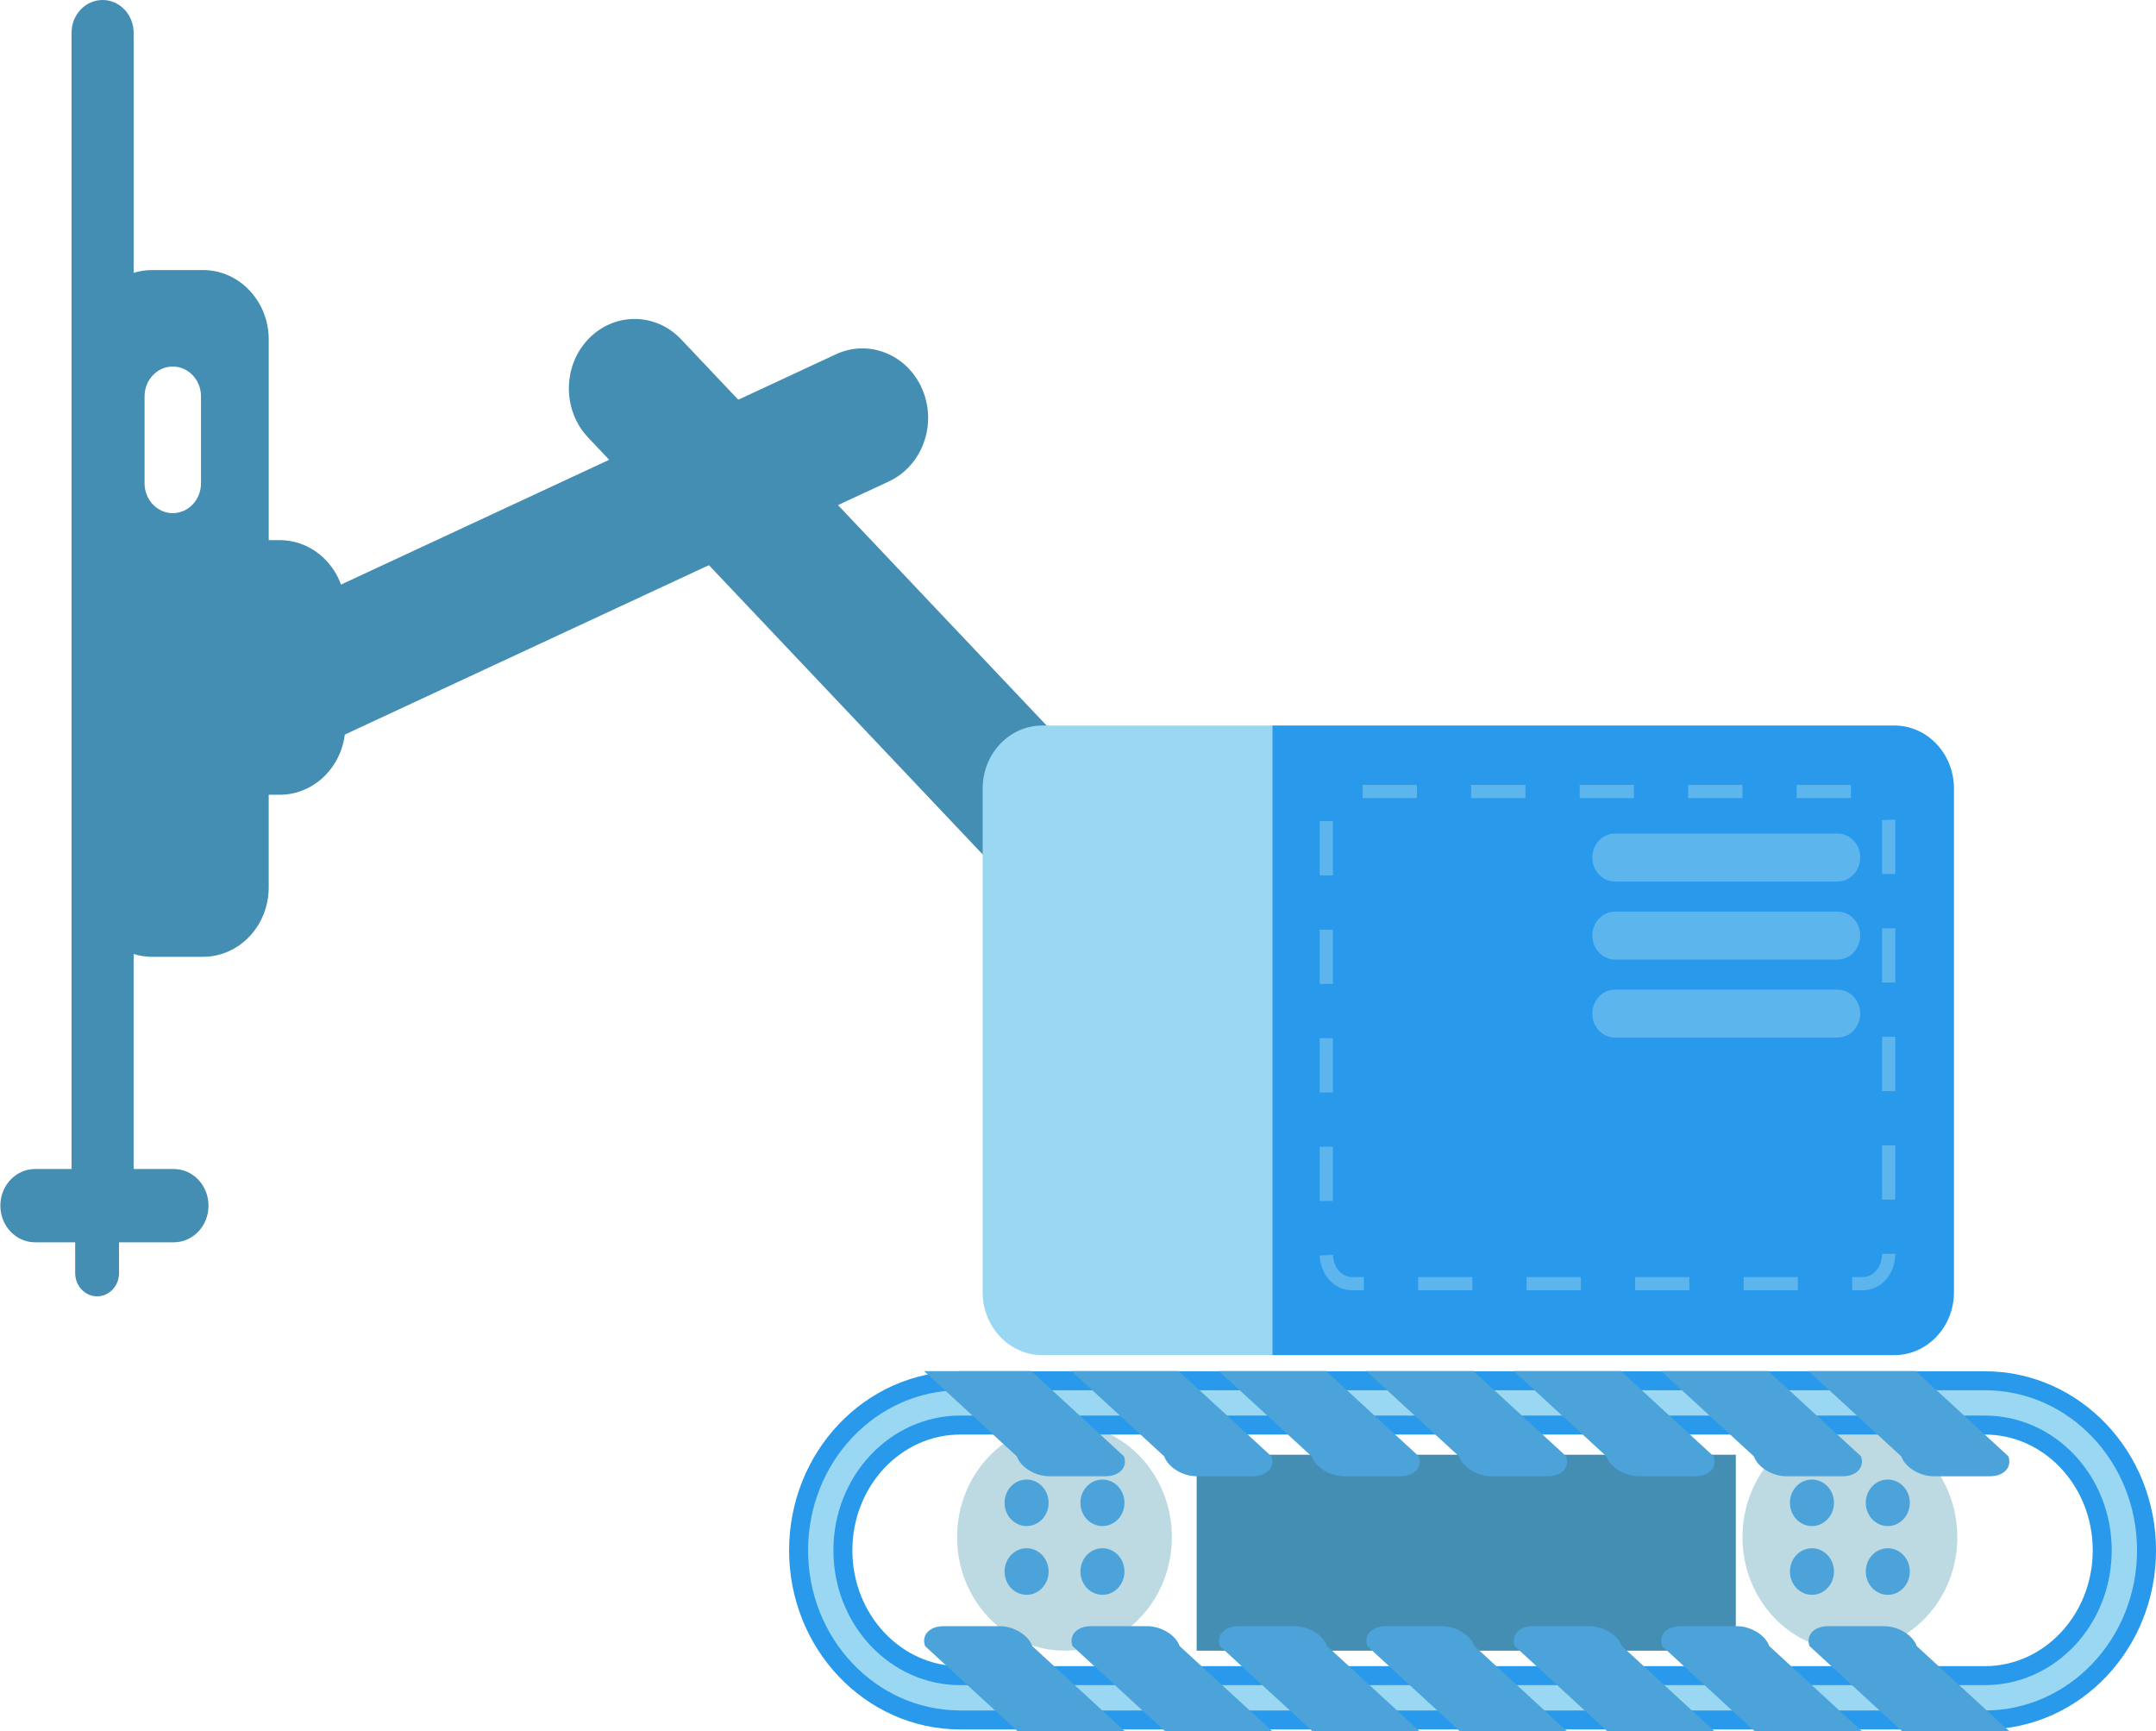 <?xml version="1.0" encoding="utf-8"?>
<!-- Generator: Adobe Illustrator 16.0.0, SVG Export Plug-In . SVG Version: 6.00 Build 0)  -->
<!DOCTYPE svg PUBLIC "-//W3C//DTD SVG 1.1//EN" "http://www.w3.org/Graphics/SVG/1.1/DTD/svg11.dtd">
<svg version="1.1" id="Layer_1" xmlns="http://www.w3.org/2000/svg" xmlns:xlink="http://www.w3.org/1999/xlink" x="0px" y="0px"
	 width="95.937px" height="77.033px" viewBox="0 0 95.937 77.033" enable-background="new 0 0 95.937 77.033" xml:space="preserve">
<g>
	<g>
		<path fill="#448DB3" d="M55.583,41.803c1.143,1.206,1.143,3.162,0,4.37l0,0c-1.142,1.206-2.994,1.207-4.136,0L26.17,19.467
			c-1.142-1.207-1.142-3.164,0-4.37l0,0c1.142-1.207,2.994-1.207,4.137,0L55.583,41.803z"/>
		<path fill="#448DB3" d="M37.196,15.764c1.479-0.688,3.204,0.021,3.855,1.583l0,0c0.651,1.562-0.02,3.385-1.498,4.073
			L13.049,33.751c-1.478,0.688-3.204-0.02-3.855-1.582l0,0c-0.651-1.562,0.02-3.385,1.497-4.073L37.196,15.764z"/>
		<path fill="#448DB3" d="M12.445,24.033h-0.487v-8.927c0-1.707-1.31-3.09-2.925-3.09H6.759c-0.282,0-0.555,0.045-0.812,0.124V1.459
			C5.946,0.653,5.327,0,4.565,0C3.802,0,3.184,0.653,3.184,1.459v50.555H1.56c-0.854,0-1.544,0.729-1.544,1.63s0.69,1.63,1.544,1.63
			h6.174c0.854,0,1.544-0.729,1.544-1.63s-0.69-1.63-1.544-1.63H5.946v-9.566c0.258,0.08,0.53,0.124,0.812,0.124h2.274
			c1.615,0,2.925-1.383,2.925-3.09v-4.12h0.487c1.615,0,2.925-1.383,2.925-3.09v-5.15C15.37,25.417,14.061,24.033,12.445,24.033z
			 M8.944,21.505c0,0.732-0.562,1.327-1.256,1.327c-0.692,0-1.255-0.594-1.255-1.327v-3.87c0-0.733,0.562-1.327,1.255-1.327
			c0.693,0,1.256,0.594,1.256,1.327V21.505z"/>
		<path fill="#448DB3" d="M5.296,56.649c0,0.568-0.436,1.029-0.975,1.029l0,0c-0.538,0-0.975-0.461-0.975-1.029v-1.716
			c0-0.57,0.437-1.031,0.975-1.031l0,0c0.539,0,0.975,0.461,0.975,1.031V56.649z"/>
	</g>
	<rect x="53.249" y="64.726" fill="#448DB3" width="23.99" height="8.719"/>
	<g>
		<ellipse opacity="0.54" fill="#85BBCC" cx="47.368" cy="68.394" rx="4.779" ry="5.05"/>
		<g>
			<ellipse fill="#4BA3D9" cx="45.681" cy="66.865" rx="0.98" ry="1.035"/>
			<ellipse fill="#4BA3D9" cx="49.056" cy="66.865" rx="0.98" ry="1.035"/>
			<ellipse fill="#4BA3D9" cx="45.681" cy="69.923" rx="0.98" ry="1.036"/>
			<ellipse fill="#4BA3D9" cx="49.056" cy="69.923" rx="0.98" ry="1.036"/>
		</g>
	</g>
	<g>
		<ellipse opacity="0.54" fill="#85BBCC" cx="82.316" cy="68.394" rx="4.78" ry="5.05"/>
		<g>
			<ellipse fill="#4BA3D9" cx="80.628" cy="66.865" rx="0.98" ry="1.035"/>
			<ellipse fill="#4BA3D9" cx="84.003" cy="66.865" rx="0.98" ry="1.035"/>
			<ellipse fill="#4BA3D9" cx="80.628" cy="69.923" rx="0.98" ry="1.036"/>
			<ellipse fill="#4BA3D9" cx="84.003" cy="69.923" rx="0.98" ry="1.036"/>
		</g>
	</g>
	<path fill="#9AD7F2" d="M46.38,32.281c-1.467,0-2.654,1.255-2.654,2.804v22.406c0,1.549,1.188,2.803,2.654,2.803h10.236V32.281
		H46.38z"/>
	<path fill="#2999EC" d="M84.294,32.281H56.616v28.013h27.678c1.465,0,2.653-1.254,2.653-2.803V35.084
		C86.947,33.536,85.759,32.281,84.294,32.281z"/>
	
		<path fill="none" stroke="#2999EC" stroke-width="2.816" stroke-linecap="round" stroke-linejoin="round" stroke-miterlimit="10" d="
		M94.53,68.98c0,3.624-2.78,6.561-6.209,6.561h-45.59c-3.43,0-6.21-2.937-6.21-6.561l0,0c0-3.623,2.78-6.56,6.21-6.56h45.59
		C91.75,62.42,94.53,65.357,94.53,68.98L94.53,68.98z"/>
	
		<path fill="none" stroke="#9AD7F2" stroke-width="1.127" stroke-linecap="round" stroke-linejoin="round" stroke-miterlimit="10" d="
		M94.53,68.98c0,3.624-2.78,6.561-6.209,6.561h-45.59c-3.43,0-6.21-2.937-6.21-6.561l0,0c0-3.623,2.78-6.56,6.21-6.56h45.59
		C91.75,62.42,94.53,65.357,94.53,68.98L94.53,68.98z"/>
	<path fill="#5DB5ED" d="M82.776,38.155c0,0.59-0.452,1.068-1.011,1.068h-9.899c-0.559,0-1.012-0.478-1.012-1.068l0,0
		c0-0.59,0.453-1.068,1.012-1.068h9.899C82.324,37.087,82.776,37.565,82.776,38.155L82.776,38.155z"/>
	<path fill="#5DB5ED" d="M82.776,41.627c0,0.59-0.452,1.068-1.011,1.068h-9.899c-0.559,0-1.012-0.479-1.012-1.068l0,0
		c0-0.59,0.453-1.067,1.012-1.067h9.899C82.324,40.56,82.776,41.037,82.776,41.627L82.776,41.627z"/>
	<path fill="#5DB5ED" d="M82.776,45.098c0,0.59-0.452,1.068-1.011,1.068h-9.899c-0.559,0-1.012-0.478-1.012-1.068l0,0
		c0-0.59,0.453-1.067,1.012-1.067h9.899C82.324,44.031,82.776,44.508,82.776,45.098L82.776,45.098z"/>
	<g>
		<path fill="none" stroke="#5DB5ED" stroke-width="0.589" stroke-miterlimit="10" stroke-dasharray="2.414,2.414" d="
			M84.041,55.801c0,0.725-0.51,1.313-1.138,1.313H60.155c-0.629,0-1.138-0.588-1.138-1.313v-19.27c0-0.725,0.509-1.314,1.138-1.314
			h22.748c0.628,0,1.138,0.589,1.138,1.314V55.801z"/>
	</g>
	<path fill="#4BA3D9" d="M45.89,61.005h-4.77l4.125,3.792c0.171,0.49,0.82,0.887,1.448,0.887h2.495c0.629,0,0.998-0.397,0.826-0.887
		L45.89,61.005z"/>
	<path fill="#4BA3D9" d="M52.45,61.005H47.68l4.124,3.792c0.172,0.49,0.82,0.887,1.449,0.887h2.495c0.628,0,0.998-0.397,0.826-0.887
		L52.45,61.005z"/>
	<path fill="#4BA3D9" d="M59.009,61.005h-4.77l4.124,3.792c0.172,0.49,0.82,0.887,1.448,0.887h2.496
		c0.628,0,0.998-0.397,0.826-0.887L59.009,61.005z"/>
	<path fill="#4BA3D9" d="M65.569,61.005h-4.771l4.125,3.792c0.172,0.49,0.82,0.887,1.449,0.887h2.495
		c0.628,0,0.997-0.397,0.825-0.887L65.569,61.005z"/>
	<path fill="#4BA3D9" d="M72.128,61.005h-4.77l4.123,3.792c0.172,0.49,0.821,0.887,1.449,0.887h2.496
		c0.627,0,0.998-0.397,0.826-0.887L72.128,61.005z"/>
	<path fill="#4BA3D9" d="M78.688,61.005h-4.771l4.125,3.792c0.172,0.49,0.82,0.887,1.448,0.887h2.495
		c0.629,0,0.998-0.397,0.826-0.887L78.688,61.005z"/>
	<path fill="#4BA3D9" d="M85.247,61.005h-4.771l4.124,3.792c0.172,0.49,0.82,0.887,1.449,0.887h2.496
		c0.627,0,0.997-0.397,0.825-0.887L85.247,61.005z"/>
	<path fill="#4BA3D9" d="M84.644,77.033h4.77l-4.124-3.793c-0.172-0.49-0.821-0.886-1.448-0.886h-2.496
		c-0.628,0-0.998,0.396-0.826,0.886L84.644,77.033z"/>
	<path fill="#4BA3D9" d="M78.083,77.033h4.771l-4.125-3.793c-0.172-0.49-0.82-0.886-1.449-0.886h-2.495
		c-0.628,0-0.997,0.396-0.825,0.886L78.083,77.033z"/>
	<path fill="#4BA3D9" d="M71.524,77.033h4.77l-4.123-3.793c-0.172-0.49-0.821-0.886-1.449-0.886h-2.496
		c-0.627,0-0.998,0.396-0.826,0.886L71.524,77.033z"/>
	<path fill="#4BA3D9" d="M64.965,77.033h4.771L65.61,73.24c-0.172-0.49-0.82-0.886-1.448-0.886h-2.495
		c-0.629,0-0.998,0.396-0.826,0.886L64.965,77.033z"/>
	<path fill="#4BA3D9" d="M58.405,77.033h4.77l-4.123-3.793c-0.172-0.49-0.82-0.886-1.449-0.886h-2.496
		c-0.627,0-0.997,0.396-0.825,0.886L58.405,77.033z"/>
	<path fill="#4BA3D9" d="M51.846,77.033h4.771l-4.125-3.793c-0.171-0.49-0.82-0.886-1.448-0.886h-2.495
		c-0.629,0-0.998,0.396-0.826,0.886L51.846,77.033z"/>
	<path fill="#4BA3D9" d="M45.286,77.033h4.771l-4.124-3.793c-0.172-0.49-0.82-0.886-1.449-0.886h-2.495
		c-0.628,0-0.998,0.396-0.826,0.886L45.286,77.033z"/>
</g>
</svg>

